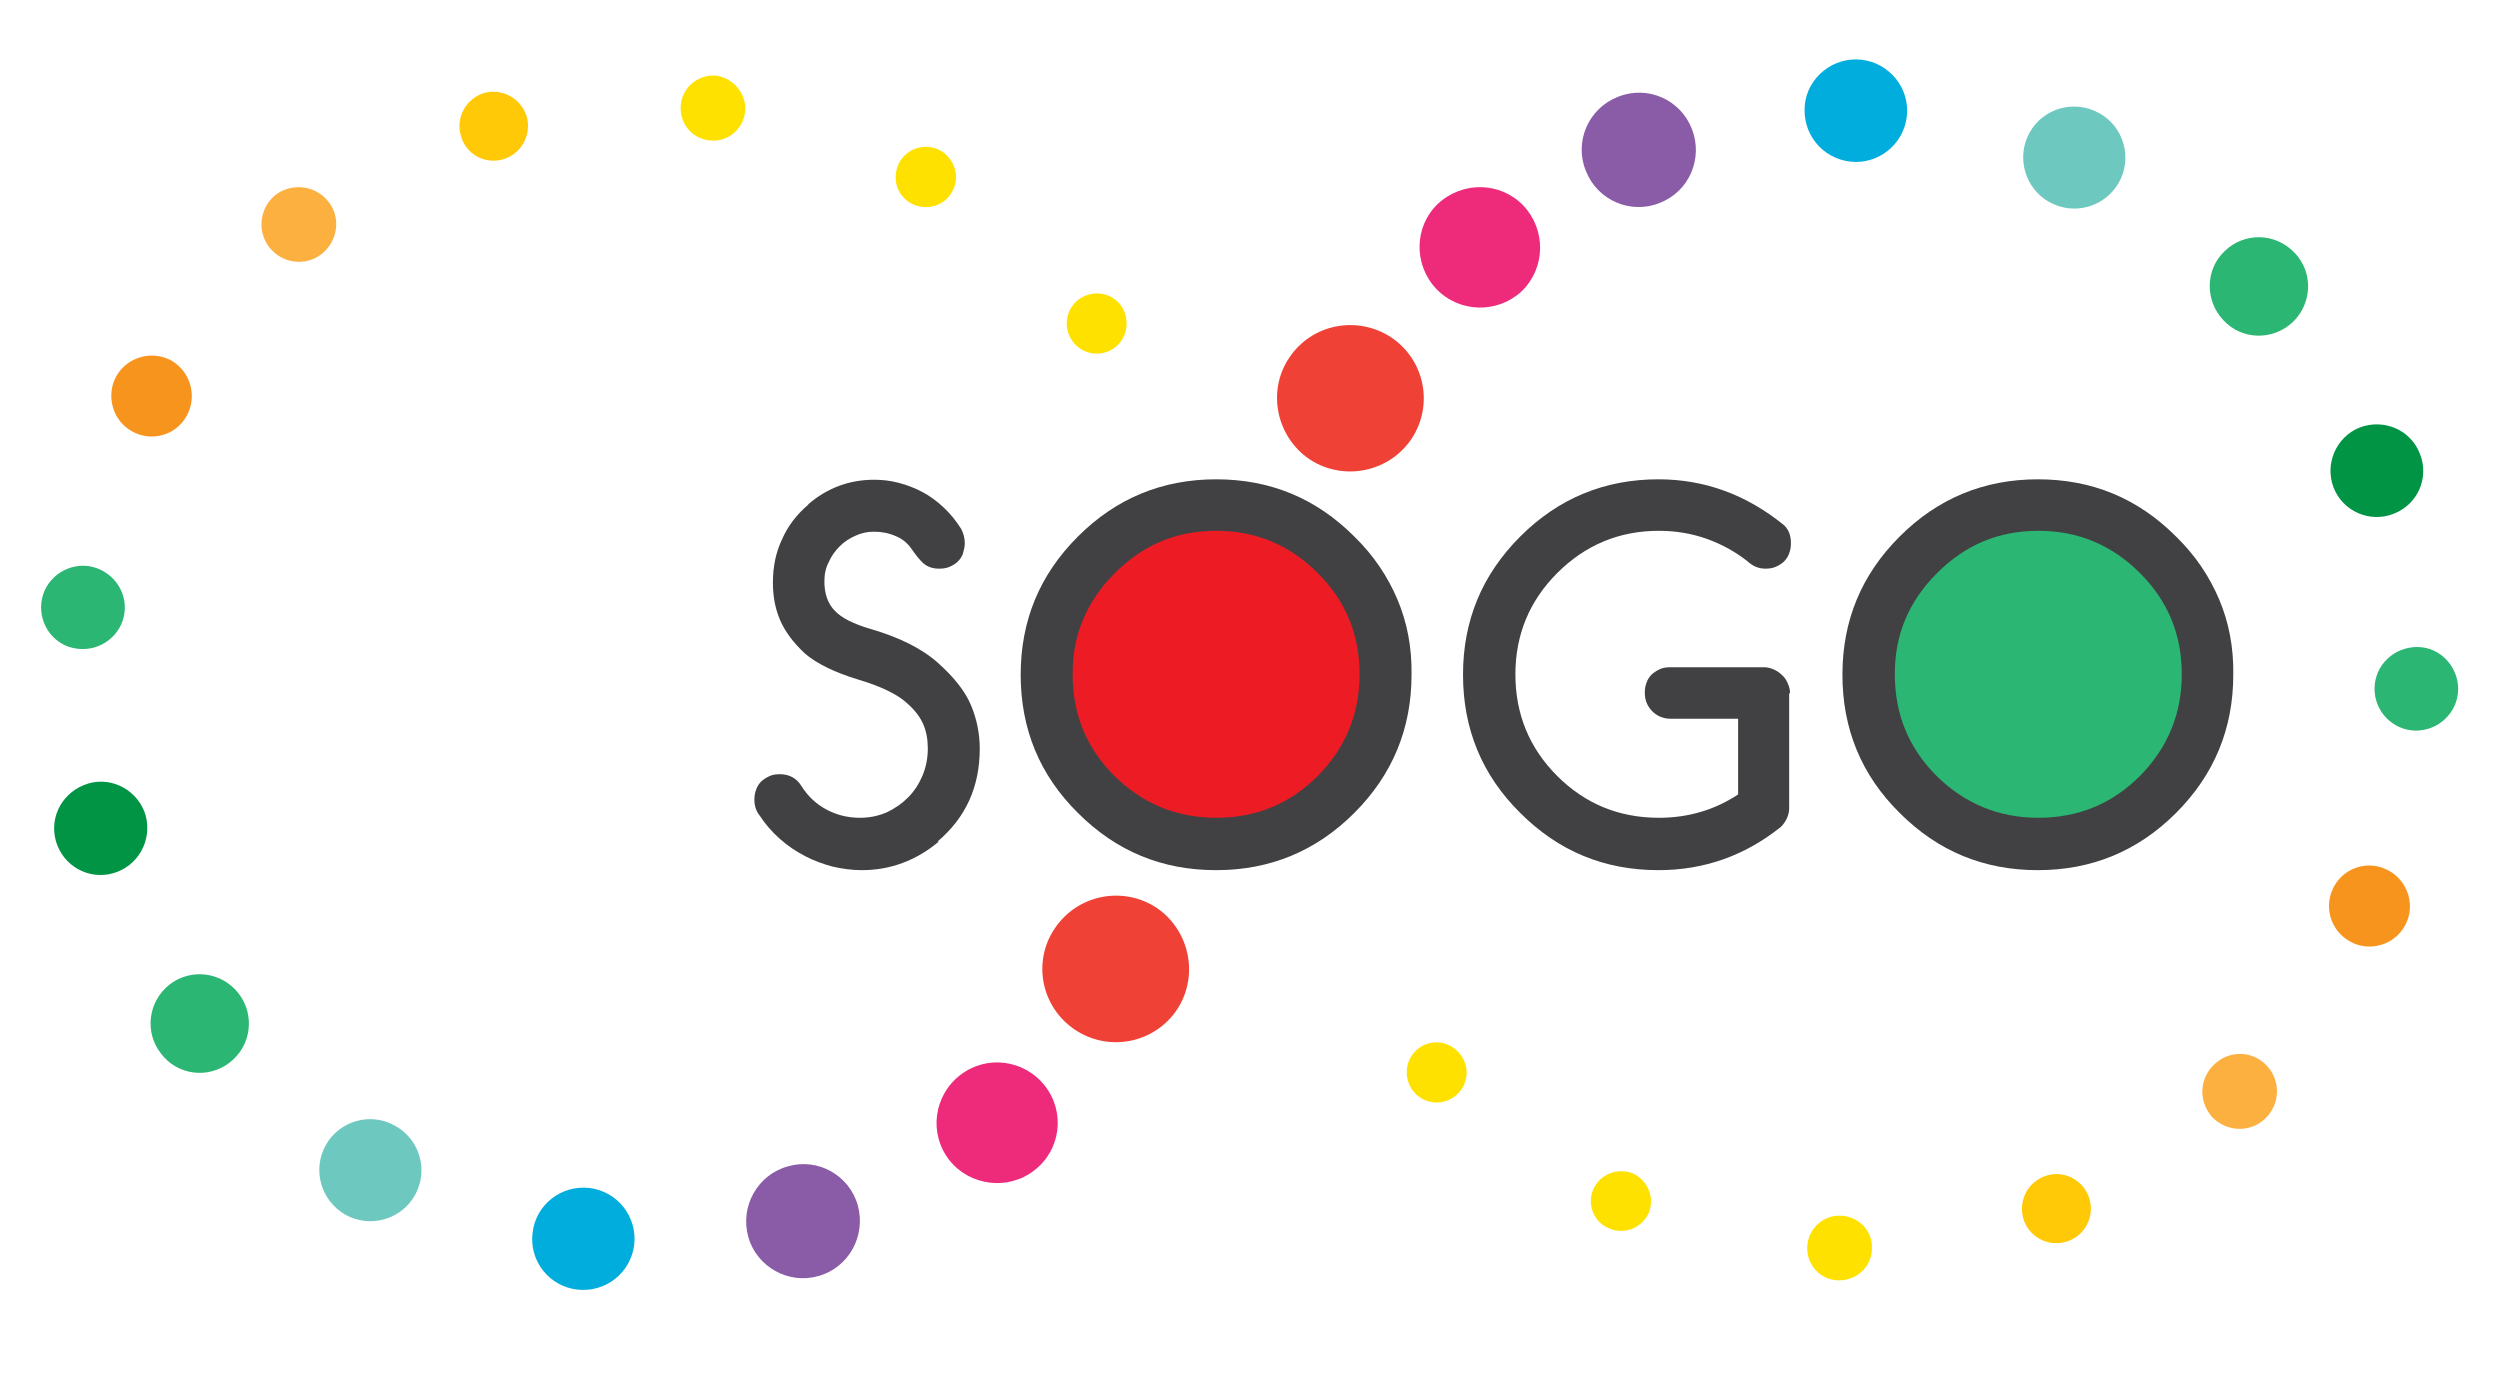 <?xml version="1.0" encoding="utf-8"?>
<!-- Generator: Adobe Illustrator 18.1.1, SVG Export Plug-In . SVG Version: 6.00 Build 0)  -->
<svg version="1.1" id="Layer_1" xmlns="http://www.w3.org/2000/svg" xmlns:xlink="http://www.w3.org/1999/xlink" x="0px" y="0px"
	 viewBox="0 0 568 318" enable-background="new 0 0 568 318" xml:space="preserve">
<path fill="#F7941E" d="M30,98c-4.4-2.4-6-8.1-3.6-12.5c2.5-4.4,8.1-6,12.5-3.6c4.4,2.5,6,8.2,3.5,12.6C40,98.9,34.4,100.5,30,98"/>
<path fill="#EE2A7B" d="M215.7,263.6c-4.7-6-3.6-14.6,2.4-19.3c6-4.7,14.6-3.6,19.3,2.4c4.7,6,3.6,14.6-2.4,19.2
	C229,270.6,220.3,269.4,215.7,263.6"/>
<path fill="#FBB040" d="M61.2,56.2c-2.9-3.7-2.2-9.1,1.5-12c3.7-2.7,9-2.1,11.9,1.6c2.9,3.6,2.2,8.9-1.5,11.9
	C69.4,60.6,64.1,59.9,61.2,56.2"/>
<path fill="#FFE100" d="M216.3,43.6c-1.8,3.3-6,4.4-9.3,2.6c-3.3-1.8-4.5-5.9-2.6-9.4c1.8-3.2,6-4.4,9.3-2.6
	C217,36.2,218.2,40.3,216.3,43.6"/>
<path fill="#6DC8BF" d="M94.3,271.5c-3.1,5.6-10.2,7.6-15.8,4.5c-5.6-3.2-7.6-10.2-4.5-15.8c3.1-5.6,10.3-7.6,15.8-4.4
	C95.4,258.9,97.4,265.9,94.3,271.5"/>
<path fill="#FFE100" d="M253.4,78.9c-3,2.3-7.3,1.8-9.6-1.2c-2.3-3-1.8-7.3,1.2-9.6c3-2.3,7.3-1.8,9.6,1.2
	C256.8,72.3,256.3,76.6,253.4,78.9"/>
<path fill="#2BB673" d="M52.2,241.4c-4.9,3.8-11.9,2.9-15.6-2c-3.8-4.8-3-11.8,1.9-15.7c4.9-3.8,11.9-2.9,15.7,2
	C58,230.6,57.1,237.6,52.2,241.4"/>
<path fill="#009444" d="M25.7,198.4c-5.6,1.6-11.4-1.7-13-7.3c-1.6-5.7,1.7-11.4,7.4-13.1c5.5-1.6,11.4,1.7,13,7.3
	C34.6,190.9,31.4,196.8,25.7,198.4"/>
<path fill="#2BB673" d="M17.7,147.4c-5.2-0.5-8.9-5.3-8.3-10.5c0.6-5.2,5.4-8.9,10.6-8.3c5.1,0.7,8.9,5.3,8.3,10.5
	C27.7,144.3,22.9,148,17.7,147.4"/>
<path fill="#FFC907" d="M119.7,26.6c1.1,4.1-1.3,8.4-5.4,9.6c-4.2,1.2-8.5-1.2-9.6-5.4c-1.2-4.1,1.2-8.5,5.4-9.7
	C114.1,20,118.5,22.4,119.7,26.6"/>
<path fill="#8A5BA6" d="M194.9,273.9c1.9,6.9-2.1,14.1-8.9,16c-6.9,2-14.1-2.1-16-8.9c-1.9-6.9,2.1-14.1,9-16
	C185.8,263,193,267,194.9,273.9"/>
<path fill="#FFE100" d="M169.3,25.4c-0.5,4.1-4.1,7-8.1,6.5c-4.1-0.4-7-4.1-6.5-8.2c0.4-4,4.1-6.9,8.1-6.5
	C166.8,17.8,169.7,21.5,169.3,25.4"/>
<path fill="#00ADDC" d="M144.1,282.8c-0.8,6.4-6.5,10.9-12.9,10.2c-6.4-0.7-11-6.5-10.2-12.9c0.7-6.3,6.4-10.9,12.9-10.2
	C140.3,270.7,144.8,276.4,144.1,282.8"/>
<path fill="#EF4136" d="M316,76.6c7.7,5.1,9.8,15.4,4.7,23.1c-5.1,7.6-15.4,9.7-23.1,4.7c-7.6-5.1-9.8-15.5-4.7-23.1
	C298,73.6,308.3,71.6,316,76.6"/>
<path fill="#EF4136" d="M262.7,206.2c7.6,5.1,9.8,15.5,4.7,23.2c-5.1,7.6-15.4,9.7-23.1,4.6c-7.7-5.1-9.8-15.4-4.7-23
	C244.7,203.3,255,201.2,262.7,206.2"/>
<path fill="#F7941E" d="M541.9,197.4c4.7,2,6.9,7.5,4.9,12.1c-2,4.7-7.5,6.8-12.1,4.8c-4.7-2.1-6.8-7.4-4.8-12.1
	C531.9,197.5,537.3,195.4,541.9,197.4"/>
<path fill="#EE2A7B" d="M346.1,46.7c5.2,5.5,5.1,14.2-0.4,19.5c-5.5,5.1-14.2,4.9-19.4-0.6c-5.2-5.5-5-14.2,0.4-19.3
	C332.3,41.1,340.9,41.3,346.1,46.7"/>
<path fill="#FBB040" d="M515,242.1c3.2,3.4,3.1,8.7-0.3,12c-3.4,3.3-8.7,3.1-12-0.2c-3.2-3.5-3.1-8.7,0.3-12
	C506.5,238.5,511.8,238.7,515,242.1"/>
<path fill="#FFE100" d="M362,270.2c1.5-3.4,5.5-5,9-3.6c3.4,1.6,5,5.5,3.6,9c-1.6,3.4-5.5,5-9,3.5
	C362.1,277.7,360.5,273.6,362,270.2"/>
<path fill="#6DC8BF" d="M460.6,31.2c2.5-5.9,9.4-8.6,15.3-6c5.9,2.5,8.6,9.4,6,15.3c-2.6,5.8-9.4,8.5-15.3,5.9
	C460.8,43.9,458.1,37,460.6,31.2"/>
<path fill="#FFE100" d="M321.7,238.7c2.7-2.6,7-2.5,9.6,0.3c2.6,2.7,2.6,7-0.2,9.6c-2.7,2.6-7,2.5-9.6-0.2
	C318.9,245.6,319,241.3,321.7,238.7"/>
<path fill="#2BB673" d="M505.5,57c4.5-4.3,11.5-4.1,15.8,0.4c4.3,4.4,4.1,11.5-0.4,15.8c-4.5,4.2-11.5,4.1-15.7-0.4
	C500.9,68.3,501,61.2,505.5,57"/>
<path fill="#009444" d="M536.2,97.1c5.4-2,11.5,0.5,13.6,6c2.2,5.4-0.5,11.5-5.9,13.6c-5.4,2.2-11.6-0.5-13.7-5.9
	C528.1,105.4,530.8,99.2,536.2,97.1"/>
<path fill="#2BB673" d="M549.2,147c5.2,0,9.3,4.4,9.3,9.6c-0.1,5.3-4.4,9.4-9.7,9.4c-5.2-0.1-9.4-4.4-9.3-9.7
	C539.6,151.1,543.9,147,549.2,147"/>
<path fill="#FFC907" d="M459.9,277.5c-1.5-4.1,0.4-8.6,4.5-10.2c4-1.6,8.5,0.4,10.1,4.4c1.6,4.1-0.4,8.6-4.4,10.2
	C466,283.5,461.5,281.5,459.9,277.5"/>
<path fill="#8A5BA6" d="M360.3,38.8c-2.7-6.6,0.6-14.2,7.3-16.8c6.7-2.7,14.2,0.6,16.8,7.3c2.6,6.7-0.6,14.2-7.3,16.8
	C370.5,48.8,362.9,45.5,360.3,38.8"/>
<path fill="#FFE100" d="M410.6,283.4c0.1-4,3.4-7.3,7.5-7.2c4.1,0.1,7.4,3.4,7.2,7.4c0,4.1-3.3,7.3-7.5,7.3
	C413.8,290.9,410.5,287.6,410.6,283.4"/>
<path fill="#00ADDC" d="M410,24.9c0-6.3,5.4-11.5,11.8-11.4c6.4,0.1,11.6,5.4,11.5,11.8c-0.1,6.4-5.3,11.5-11.7,11.5
	C415,36.7,409.9,31.4,410,24.9"/>
<path fill="#414042" d="M195,154.4c4.7,1.4,8.1,3,10.3,4.7c2.2,1.8,3.6,3.5,4.4,5.3c0.8,1.8,1.1,3.7,1.1,5.7c0,2.1-0.4,4.2-1.2,6.1
	c-0.8,1.9-1.9,3.6-3.3,5c-1.4,1.4-3,2.5-4.9,3.4c-1.9,0.8-3.9,1.2-6,1.2c-2.7,0-5.2-0.6-7.5-1.8c-2.3-1.2-4.3-3-5.8-5.4
	c-1.1-1.8-2.8-2.7-4.9-2.7c-0.9,0-1.6,0.1-2.3,0.4c-0.7,0.3-1.3,0.7-1.9,1.2c-0.5,0.5-1,1.2-1.2,1.9c-0.3,0.7-0.4,1.5-0.4,2.3
	c0,1.4,0.4,2.6,1.2,3.6c1.3,2,2.8,3.7,4.6,5.3c1.8,1.6,3.6,2.8,5.7,3.9s4.1,1.8,6.3,2.4c2.2,0.5,4.4,0.8,6.6,0.8
	c6.5,0,12.4-2.2,17.5-6.5H213c6.4-5.4,9.6-12.4,9.6-21.1c0-3.5-0.7-6.8-2-9.9s-3.8-6.3-7.5-9.6c-3.7-3.3-8.8-5.8-15.3-7.7
	c-3.8-1.1-6.6-2.5-8.1-4.1c-1.6-1.6-2.4-3.9-2.4-6.7c0-1.6,0.3-3.1,1-4.4c0.6-1.4,1.5-2.6,2.5-3.6s2.2-1.8,3.6-2.4
	c1.3-0.6,2.7-0.9,4.1-0.9c1.8,0,3.4,0.3,5,1c1.5,0.6,2.7,1.6,3.6,2.9c0.5,0.7,0.9,1.3,1.4,1.9c0.4,0.5,0.9,1,1.3,1.4
	c0.5,0.4,1,0.7,1.6,0.9c0.6,0.2,1.2,0.3,2,0.3c0.8,0,1.6-0.1,2.3-0.4c0.7-0.3,1.4-0.7,1.9-1.2c0.5-0.5,1-1.2,1.2-1.9
	s0.4-1.5,0.4-2.3c0-1.1-0.3-2.2-0.8-3.2c-1.2-1.9-2.5-3.5-4-4.9c-1.5-1.4-3.1-2.6-4.8-3.5c-1.7-0.9-3.5-1.6-5.4-2.1
	c-1.9-0.5-3.7-0.7-5.6-0.7c-5.7,0-10.7,1.9-15,5.6h0.1c-2.7,2.3-4.7,4.9-6,7.9c-1.4,2.9-2.1,6.2-2.1,9.9c0,3,0.5,5.8,1.6,8.4
	c1.1,2.6,3,5.2,5.7,7.7C185.6,150.8,189.7,152.8,195,154.4"/>
<path fill="#414042" d="M317.5,136.2c-2.2-5.2-5.4-10-9.8-14.3c-8.7-8.7-19.1-13-31.4-13c-12.2,0-22.7,4.3-31.4,13
	c-8.7,8.7-13,19.1-13,31.4c0,12.3,4.3,22.8,13,31.4c8.7,8.7,19.1,13,31.4,13c12.2,0,22.7-4.3,31.4-13c8.7-8.7,13-19.2,13-31.4
	C320.8,147.1,319.7,141.4,317.5,136.2"/>
<path fill="#ED1C24" d="M299.4,130.2c6.4,6.4,9.5,14,9.5,23c0,9-3.2,16.7-9.5,23.1c-6.4,6.4-14.1,9.5-23.1,9.5
	c-9,0-16.7-3.2-23.1-9.5c-6.4-6.4-9.5-14.1-9.5-23.1c0-4.6,0.8-8.8,2.4-12.5c1.6-3.8,4-7.3,7.2-10.5c3.2-3.2,6.7-5.6,10.5-7.2
	c3.8-1.6,8-2.4,12.6-2.4C285.3,120.6,293,123.8,299.4,130.2"/>
<path fill="#414042" d="M406.7,157.5c0-0.8-0.2-1.5-0.5-2.2c-0.3-0.7-0.7-1.4-1.3-1.9c-0.5-0.5-1.2-1-1.9-1.3
	c-0.7-0.3-1.4-0.5-2.2-0.5h-21.3c-0.9,0-1.6,0.1-2.3,0.4c-0.7,0.3-1.3,0.7-1.9,1.2c-0.5,0.5-1,1.2-1.2,1.9c-0.3,0.7-0.4,1.5-0.4,2.3
	c0,1.7,0.6,3.1,1.7,4.2c1.1,1.1,2.5,1.7,4.2,1.7h15.3v17.2c-5.3,3.5-11.3,5.3-18,5.3c-9.1,0-16.8-3.2-23.1-9.5
	c-6.3-6.3-9.5-14-9.5-23.1c0-9,3.2-16.7,9.5-23c6.4-6.4,14.1-9.6,23.1-9.6c3.8,0,7.4,0.6,10.8,1.8c3.4,1.2,6.5,2.9,9.3,5.1
	c1.2,1.1,2.5,1.7,4.1,1.7c0.8,0,1.6-0.1,2.3-0.4c0.7-0.3,1.4-0.7,1.9-1.2c0.5-0.5,1-1.2,1.2-1.9c0.3-0.7,0.4-1.5,0.4-2.3
	c0-1.7-0.5-3.1-1.6-4.1c-8.5-6.9-18-10.4-28.5-10.4c-12.2,0-22.7,4.3-31.4,13c-8.7,8.7-13,19.1-13,31.4c0,12.3,4.3,22.8,13,31.4
	c8.7,8.7,19.1,13,31.4,13c10.4,0,19.7-3.3,27.9-9.9c1.2-1.3,1.8-2.7,1.8-4.2V157.5z"/>
<path fill="#414042" d="M504.2,136.2c-2.2-5.2-5.4-10-9.8-14.3c-8.7-8.7-19.1-13-31.4-13c-12.2,0-22.7,4.3-31.4,13
	c-8.7,8.7-13,19.1-13,31.4c0,12.3,4.3,22.8,13,31.4c8.7,8.7,19.1,13,31.4,13c12.2,0,22.7-4.3,31.4-13c8.7-8.7,13-19.2,13-31.4
	C507.5,147.1,506.4,141.4,504.2,136.2"/>
<path fill="#2BB673" d="M486.2,130.2c6.4,6.4,9.5,14,9.5,23c0,9-3.2,16.7-9.5,23.1c-6.4,6.4-14.1,9.5-23.1,9.5
	c-9,0-16.7-3.2-23.1-9.5c-6.4-6.4-9.5-14.1-9.5-23.1c0-4.6,0.8-8.8,2.4-12.5c1.6-3.8,4-7.3,7.2-10.5c3.2-3.2,6.7-5.6,10.5-7.2
	c3.8-1.6,8-2.4,12.6-2.4C472.1,120.6,479.8,123.8,486.2,130.2"/>
</svg>
